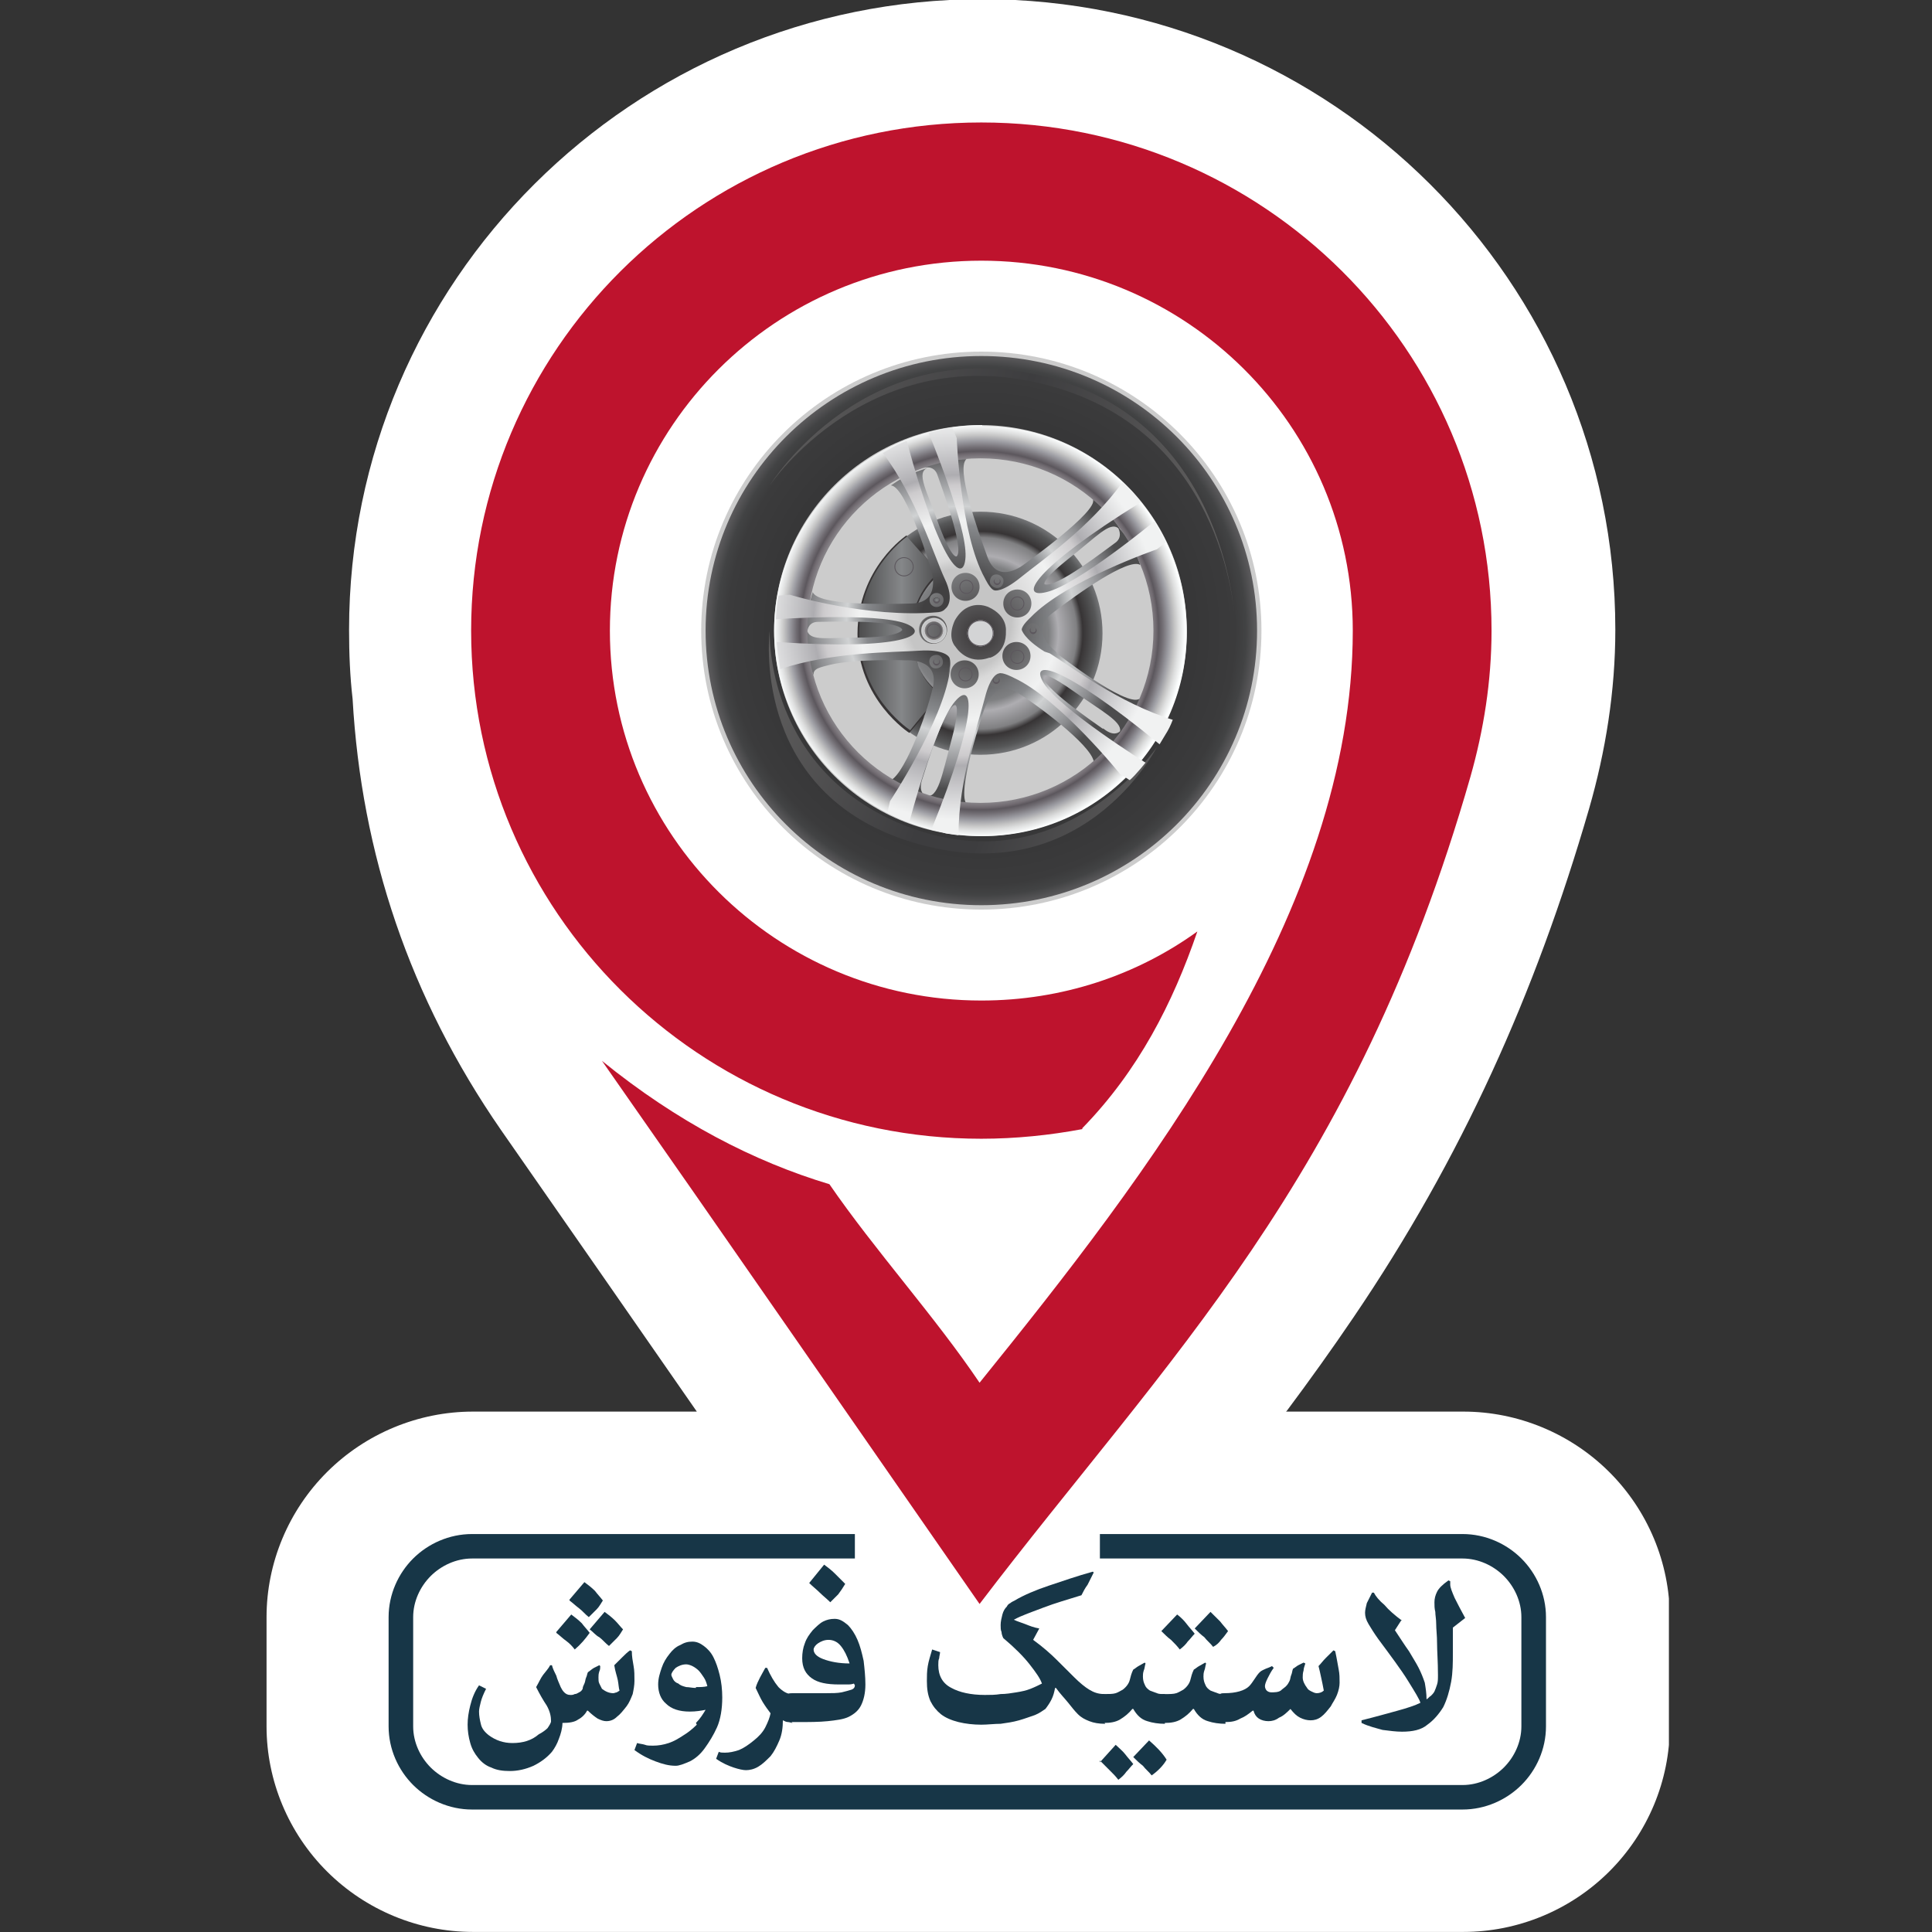<svg width="56" height="56" viewBox="0 0 56 56" fill="none" xmlns="http://www.w3.org/2000/svg">
<rect x="0" y="0" width="56" height="56" fill="#333333" stroke="none"/>
<g clip-path="url(#clip0_3908_58416)">
<path fill-rule="evenodd" clip-rule="evenodd" d="M37.276 40.916H41.476H42.418C43.996 40.916 45.523 41.549 46.643 42.665C47.763 43.78 48.399 45.301 48.399 46.873V50.041C48.399 51.613 47.763 53.134 46.643 54.249C45.523 55.365 43.996 55.998 42.418 55.998H13.707C12.129 55.998 10.602 55.365 9.482 54.249C8.362 53.134 7.726 51.613 7.726 50.041V46.873C7.726 45.301 8.362 43.78 9.482 42.665C10.602 41.549 12.129 40.916 13.707 40.916H20.198C18.314 38.203 16.43 35.491 14.521 32.753C11.874 28.925 10.475 24.743 10.22 20.256C10.144 19.597 10.118 18.938 10.118 18.253C10.118 8.164 18.339 -0.024 28.47 -0.024C38.6 -0.024 46.821 8.164 46.821 18.253C46.821 20.028 46.541 21.777 46.058 23.45C44.505 28.799 42.367 33.564 39.236 38.178C38.6 39.116 37.964 40.003 37.302 40.89L37.276 40.916Z" fill="white"/>
<path fill-rule="evenodd" clip-rule="evenodd" d="M17.041 49.585C17.143 49.687 17.245 49.763 17.321 49.813C17.423 49.864 17.499 49.889 17.576 49.889C17.703 49.889 17.805 49.839 17.881 49.763C17.983 49.687 18.059 49.585 18.161 49.458C18.238 49.357 18.288 49.23 18.339 49.103C18.365 48.977 18.39 48.85 18.39 48.723C18.39 48.571 18.39 48.419 18.365 48.292C18.339 48.14 18.314 48.014 18.314 47.861L18.263 47.836C18.187 47.887 18.11 47.963 18.034 48.039C17.957 48.115 17.881 48.191 17.805 48.267C17.83 48.444 17.881 48.571 17.907 48.698C17.932 48.825 17.932 48.926 17.957 49.002C17.932 49.028 17.907 49.028 17.881 49.053C17.856 49.053 17.805 49.078 17.779 49.078C17.652 49.078 17.55 49.028 17.448 48.951C17.423 48.901 17.398 48.85 17.372 48.799C17.347 48.749 17.347 48.698 17.347 48.622C17.347 48.571 17.347 48.52 17.372 48.444C17.398 48.394 17.398 48.343 17.398 48.292L17.372 48.267C17.321 48.292 17.27 48.318 17.219 48.343C17.169 48.368 17.118 48.419 17.041 48.47C17.016 48.52 17.016 48.571 16.99 48.622C16.965 48.673 16.965 48.749 16.939 48.799C16.914 48.85 16.889 48.901 16.889 48.951C16.863 49.002 16.838 49.028 16.787 49.053C16.736 49.078 16.71 49.103 16.659 49.103C16.608 49.129 16.583 49.129 16.532 49.129C16.456 49.129 16.405 49.103 16.354 49.053C16.303 49.002 16.278 48.951 16.252 48.901C16.201 48.774 16.15 48.673 16.125 48.571C16.074 48.47 16.023 48.368 15.998 48.267H15.947C15.896 48.368 15.819 48.444 15.743 48.546C15.667 48.647 15.616 48.774 15.54 48.901C15.641 49.103 15.743 49.281 15.845 49.433C15.947 49.611 15.972 49.763 15.972 49.889C15.972 49.94 15.921 50.016 15.87 50.092C15.819 50.143 15.718 50.219 15.616 50.27C15.412 50.447 15.158 50.523 14.852 50.523C14.598 50.523 14.369 50.447 14.165 50.295C14.038 50.194 13.961 50.092 13.936 49.965C13.911 49.864 13.885 49.737 13.885 49.611C13.885 49.534 13.911 49.433 13.936 49.332C13.961 49.23 14.012 49.103 14.089 48.951L13.885 48.85C13.758 49.028 13.681 49.23 13.631 49.433C13.58 49.636 13.554 49.813 13.554 49.991C13.554 50.168 13.58 50.346 13.631 50.523C13.681 50.7 13.758 50.827 13.86 50.954C13.961 51.081 14.089 51.182 14.241 51.233C14.394 51.309 14.572 51.334 14.776 51.334C15.005 51.334 15.234 51.284 15.463 51.182C15.667 51.081 15.845 50.954 15.998 50.777C16.074 50.675 16.15 50.548 16.201 50.396C16.252 50.27 16.303 50.092 16.303 49.94C16.507 49.94 16.659 49.915 16.761 49.839C16.863 49.788 16.965 49.687 17.016 49.585H17.041ZM17.092 47.228C17.194 47.304 17.27 47.405 17.372 47.456C17.474 47.532 17.55 47.633 17.652 47.709C17.729 47.633 17.805 47.557 17.881 47.481C17.957 47.405 18.009 47.304 18.059 47.228C17.983 47.152 17.907 47.05 17.83 46.974C17.729 46.873 17.627 46.797 17.525 46.721L17.092 47.228ZM16.125 47.329C16.227 47.405 16.329 47.507 16.405 47.557C16.507 47.633 16.583 47.709 16.659 47.811C16.838 47.659 16.965 47.507 17.092 47.329C17.016 47.228 16.939 47.152 16.863 47.05C16.761 46.949 16.659 46.873 16.558 46.797L16.125 47.304V47.329ZM16.507 46.391C16.608 46.467 16.685 46.543 16.787 46.619C16.889 46.695 16.965 46.797 17.067 46.873C17.143 46.797 17.219 46.721 17.296 46.645C17.372 46.569 17.423 46.467 17.474 46.391C17.398 46.29 17.321 46.214 17.245 46.112C17.143 46.011 17.041 45.935 16.939 45.859L16.507 46.366V46.391Z" fill="#173647"/>
<path fill-rule="evenodd" clip-rule="evenodd" d="M20.197 49.991C20.07 50.117 19.943 50.219 19.816 50.295C19.663 50.396 19.535 50.472 19.383 50.523C19.23 50.574 19.077 50.599 18.925 50.599C18.848 50.599 18.747 50.599 18.696 50.574C18.619 50.548 18.543 50.548 18.466 50.523L18.39 50.726C18.594 50.878 18.797 50.979 19.001 51.055C19.205 51.131 19.383 51.182 19.586 51.182C19.688 51.182 19.816 51.131 19.994 51.055C20.146 50.979 20.299 50.853 20.426 50.675C20.554 50.498 20.681 50.295 20.783 50.067C20.884 49.839 20.935 49.534 20.935 49.205C20.935 48.977 20.91 48.749 20.859 48.546C20.808 48.343 20.757 48.191 20.681 48.039C20.605 47.887 20.503 47.785 20.401 47.709C20.299 47.633 20.197 47.583 20.07 47.583C19.943 47.583 19.841 47.608 19.714 47.684C19.586 47.735 19.485 47.836 19.408 47.937C19.306 48.064 19.23 48.191 19.179 48.343C19.128 48.495 19.077 48.647 19.077 48.825C19.077 49.053 19.154 49.256 19.306 49.382C19.459 49.534 19.688 49.611 19.994 49.611C20.172 49.611 20.325 49.585 20.452 49.56C20.375 49.687 20.299 49.813 20.172 49.94L20.197 49.991ZM20.172 48.926C20.07 48.926 19.968 48.901 19.892 48.901C19.79 48.875 19.714 48.85 19.663 48.799C19.586 48.774 19.535 48.723 19.51 48.672C19.485 48.622 19.459 48.571 19.459 48.546C19.459 48.495 19.51 48.419 19.586 48.343C19.663 48.292 19.765 48.242 19.892 48.242C19.943 48.242 20.019 48.267 20.07 48.292C20.121 48.318 20.197 48.368 20.248 48.419C20.299 48.47 20.35 48.546 20.401 48.622C20.452 48.698 20.477 48.774 20.503 48.875C20.401 48.901 20.299 48.901 20.172 48.901V48.926Z" fill="#173647"/>
<path fill-rule="evenodd" clip-rule="evenodd" d="M22.946 49.915V49.103C22.819 49.103 22.692 49.028 22.564 48.901C22.437 48.749 22.335 48.571 22.234 48.343H22.183C22.132 48.444 22.081 48.52 22.03 48.622C21.979 48.723 21.928 48.825 21.903 48.926C21.979 49.078 22.03 49.205 22.106 49.332C22.183 49.458 22.259 49.56 22.335 49.661C22.31 49.788 22.259 49.915 22.183 50.067C22.106 50.219 21.979 50.346 21.852 50.447C21.699 50.574 21.546 50.675 21.419 50.726C21.266 50.777 21.139 50.802 21.012 50.802C20.936 50.802 20.885 50.802 20.834 50.777L20.757 50.979C20.936 51.106 21.114 51.182 21.266 51.233C21.419 51.284 21.546 51.309 21.623 51.309C21.724 51.309 21.852 51.284 21.979 51.208C22.106 51.132 22.208 51.03 22.335 50.903C22.437 50.777 22.514 50.624 22.59 50.447C22.666 50.27 22.692 50.067 22.692 49.864C22.743 49.889 22.794 49.915 22.845 49.915C22.895 49.915 22.946 49.94 22.972 49.94L22.946 49.915Z" fill="#173647"/>
<path fill-rule="evenodd" clip-rule="evenodd" d="M22.743 49.864C22.743 49.889 22.768 49.889 22.794 49.889C22.819 49.889 22.87 49.915 22.921 49.915H23.125C23.455 49.915 23.735 49.915 23.99 49.889C24.219 49.864 24.448 49.839 24.601 49.763C24.753 49.687 24.881 49.585 24.957 49.433C25.033 49.281 25.084 49.078 25.084 48.825C25.084 48.596 25.059 48.368 25.033 48.14C24.983 47.912 24.932 47.709 24.855 47.532C24.779 47.354 24.677 47.202 24.575 47.101C24.448 46.999 24.346 46.923 24.194 46.923C24.066 46.923 23.964 46.949 23.863 46.999C23.761 47.05 23.659 47.152 23.557 47.253C23.455 47.38 23.379 47.481 23.328 47.633C23.277 47.76 23.252 47.912 23.252 48.064C23.252 48.343 23.354 48.52 23.532 48.647C23.71 48.774 23.964 48.825 24.321 48.825C24.397 48.825 24.474 48.825 24.55 48.825C24.626 48.825 24.677 48.825 24.753 48.799C24.753 48.825 24.779 48.825 24.779 48.85C24.779 48.901 24.753 48.951 24.677 48.977C24.601 49.002 24.499 49.028 24.397 49.053C24.27 49.078 24.117 49.078 23.939 49.078C23.761 49.078 23.557 49.078 23.354 49.078H22.972C22.921 49.078 22.87 49.078 22.845 49.103C22.819 49.103 22.794 49.129 22.794 49.154V49.864H22.743ZM23.863 48.09C23.659 48.014 23.583 47.912 23.583 47.811C23.583 47.76 23.634 47.684 23.71 47.633C23.786 47.583 23.888 47.532 24.015 47.532C24.143 47.532 24.27 47.583 24.372 47.709C24.474 47.836 24.55 47.988 24.626 48.216C24.321 48.216 24.066 48.166 23.863 48.09ZM23.455 45.884C23.557 45.986 23.659 46.062 23.761 46.163C23.863 46.264 23.964 46.34 24.066 46.442C24.143 46.366 24.219 46.29 24.295 46.214C24.372 46.112 24.423 46.036 24.499 45.91C24.397 45.808 24.295 45.707 24.194 45.605C24.092 45.504 23.99 45.428 23.888 45.352L23.455 45.884Z" fill="#173647"/>
<path fill-rule="evenodd" clip-rule="evenodd" d="M32.008 49.915V49.103C31.829 49.103 31.702 49.053 31.575 48.977C31.448 48.901 31.295 48.774 31.142 48.622C30.99 48.47 30.837 48.318 30.633 48.115C30.455 47.937 30.226 47.735 29.946 47.532L30.124 47.202C29.971 47.177 29.844 47.126 29.717 47.075C29.59 47.025 29.488 46.999 29.386 46.949C29.615 46.822 29.921 46.721 30.251 46.594C30.582 46.467 30.939 46.366 31.346 46.239C31.397 46.138 31.448 46.036 31.524 45.935C31.575 45.833 31.626 45.732 31.702 45.58L31.677 45.555C31.219 45.681 30.786 45.833 30.404 45.96C30.022 46.087 29.666 46.239 29.412 46.391C29.361 46.416 29.31 46.442 29.284 46.467C29.233 46.492 29.208 46.518 29.182 46.569C29.131 46.619 29.081 46.695 29.055 46.797C29.03 46.898 29.004 46.999 29.004 47.101C29.004 47.177 29.004 47.253 29.03 47.304C29.03 47.354 29.055 47.43 29.081 47.481C29.412 47.76 29.666 48.014 29.844 48.242C30.022 48.47 30.15 48.647 30.201 48.799C30.099 48.85 29.997 48.901 29.87 48.951C29.742 49.002 29.615 49.028 29.462 49.053C29.31 49.078 29.157 49.103 29.004 49.103C28.852 49.129 28.699 49.129 28.546 49.129C28.139 49.129 27.808 49.053 27.579 48.926C27.324 48.799 27.197 48.571 27.197 48.267C27.197 48.191 27.197 48.115 27.223 48.064C27.223 48.014 27.248 47.937 27.248 47.887L27.019 47.811C26.968 47.988 26.917 48.14 26.892 48.292C26.866 48.444 26.866 48.596 26.866 48.723C26.866 48.951 26.892 49.129 26.968 49.306C27.044 49.458 27.146 49.585 27.273 49.687C27.401 49.788 27.579 49.864 27.782 49.915C27.986 49.965 28.215 49.991 28.444 49.991C28.622 49.991 28.826 49.965 29.004 49.965C29.182 49.94 29.361 49.915 29.539 49.864C29.717 49.813 29.844 49.763 29.997 49.712C30.124 49.661 30.226 49.585 30.302 49.534C30.379 49.433 30.43 49.357 30.48 49.256C30.531 49.154 30.557 49.053 30.582 48.926H30.608C30.735 49.103 30.862 49.23 30.964 49.357C31.066 49.484 31.142 49.585 31.244 49.687C31.346 49.788 31.448 49.839 31.575 49.889C31.702 49.94 31.855 49.965 32.033 49.965L32.008 49.915Z" fill="#173647"/>
<path fill-rule="evenodd" clip-rule="evenodd" d="M33.764 49.103C33.662 49.103 33.586 49.103 33.535 49.078C33.459 49.053 33.408 49.028 33.331 49.002C33.255 48.951 33.204 48.901 33.179 48.825C33.153 48.774 33.128 48.698 33.128 48.596C33.128 48.546 33.128 48.495 33.153 48.419C33.179 48.368 33.179 48.292 33.204 48.216L33.179 48.191C33.128 48.216 33.051 48.267 33 48.292C32.95 48.318 32.899 48.368 32.848 48.394C32.797 48.495 32.771 48.596 32.746 48.698C32.72 48.799 32.644 48.901 32.542 48.977C32.491 49.002 32.415 49.053 32.339 49.078C32.262 49.103 32.135 49.103 32.008 49.103C31.957 49.103 31.906 49.103 31.881 49.129C31.855 49.129 31.83 49.154 31.83 49.179V49.889C31.83 49.915 31.855 49.915 31.881 49.915C31.906 49.915 31.957 49.94 32.008 49.94C32.186 49.94 32.339 49.915 32.466 49.839C32.593 49.763 32.72 49.661 32.822 49.534H32.848C32.95 49.712 33.077 49.839 33.255 49.889C33.408 49.94 33.586 49.965 33.764 49.965V49.154V49.103ZM32.848 50.929C32.95 51.03 33.026 51.106 33.128 51.182C33.204 51.284 33.306 51.36 33.382 51.461C33.56 51.334 33.713 51.182 33.815 51.005C33.688 50.802 33.51 50.624 33.306 50.447L32.848 50.929ZM31.881 51.03C31.982 51.132 32.059 51.208 32.16 51.309C32.262 51.41 32.339 51.486 32.415 51.588C32.517 51.512 32.593 51.436 32.644 51.36C32.72 51.284 32.771 51.208 32.848 51.132C32.771 51.03 32.695 50.954 32.619 50.853C32.542 50.751 32.441 50.675 32.339 50.574L31.881 51.081V51.03Z" fill="#173647"/>
<path fill-rule="evenodd" clip-rule="evenodd" d="M35.52 49.104C35.418 49.104 35.342 49.104 35.291 49.078C35.214 49.053 35.163 49.028 35.087 49.002C35.011 48.952 34.96 48.901 34.934 48.825C34.909 48.774 34.883 48.698 34.883 48.597C34.883 48.546 34.883 48.495 34.909 48.419C34.934 48.368 34.934 48.292 34.96 48.216L34.934 48.191C34.883 48.216 34.807 48.267 34.756 48.292C34.705 48.318 34.654 48.368 34.604 48.394C34.553 48.495 34.527 48.597 34.502 48.698C34.476 48.799 34.4 48.901 34.298 48.977C34.247 49.002 34.171 49.053 34.094 49.078C34.018 49.104 33.891 49.104 33.764 49.104C33.713 49.104 33.662 49.104 33.636 49.129C33.611 49.129 33.585 49.154 33.585 49.18V49.889C33.585 49.915 33.611 49.915 33.636 49.915C33.662 49.915 33.713 49.94 33.764 49.94C33.942 49.94 34.094 49.915 34.222 49.839C34.349 49.763 34.476 49.661 34.578 49.535H34.604C34.705 49.712 34.833 49.839 35.011 49.889C35.163 49.94 35.342 49.965 35.52 49.965V49.154V49.104ZM34.629 47.202C34.731 47.304 34.807 47.38 34.909 47.456C34.985 47.557 35.087 47.633 35.163 47.735C35.265 47.684 35.342 47.608 35.393 47.532C35.469 47.456 35.52 47.38 35.596 47.278C35.52 47.177 35.444 47.101 35.367 46.999C35.265 46.898 35.189 46.822 35.087 46.721L34.629 47.202ZM33.662 47.278C33.764 47.38 33.84 47.456 33.942 47.532C34.044 47.633 34.12 47.709 34.196 47.811C34.298 47.735 34.374 47.659 34.425 47.583C34.502 47.507 34.553 47.431 34.629 47.354C34.553 47.253 34.476 47.177 34.4 47.076C34.324 46.974 34.222 46.873 34.12 46.797L33.662 47.278Z" fill="#173647"/>
<path fill-rule="evenodd" clip-rule="evenodd" d="M35.342 49.864C35.342 49.889 35.367 49.889 35.393 49.889C35.418 49.889 35.469 49.915 35.52 49.915C35.698 49.915 35.825 49.889 35.953 49.813C36.08 49.763 36.182 49.687 36.309 49.585H36.334C36.36 49.687 36.411 49.763 36.487 49.813C36.564 49.864 36.665 49.889 36.767 49.889C36.869 49.889 36.971 49.864 37.073 49.788C37.2 49.737 37.302 49.636 37.404 49.535C37.505 49.661 37.582 49.737 37.684 49.788C37.785 49.839 37.887 49.864 37.989 49.864C38.091 49.864 38.193 49.839 38.294 49.763C38.396 49.687 38.473 49.585 38.574 49.458C38.625 49.357 38.702 49.256 38.752 49.129C38.803 49.002 38.829 48.875 38.829 48.774C38.829 48.647 38.829 48.52 38.803 48.394C38.778 48.267 38.752 48.09 38.702 47.861L38.651 47.836C38.574 47.912 38.498 47.988 38.422 48.064C38.345 48.14 38.294 48.216 38.218 48.292C38.243 48.394 38.269 48.495 38.294 48.622C38.32 48.749 38.345 48.85 38.371 49.002C38.32 49.053 38.243 49.078 38.167 49.078C38.116 49.078 38.065 49.053 38.014 49.028C37.964 49.002 37.913 48.977 37.887 48.926C37.811 48.825 37.76 48.723 37.76 48.622C37.76 48.571 37.76 48.495 37.785 48.419C37.785 48.368 37.811 48.292 37.836 48.216L37.785 48.191C37.734 48.216 37.684 48.242 37.633 48.267C37.582 48.292 37.531 48.343 37.48 48.368C37.454 48.419 37.454 48.495 37.429 48.546C37.404 48.596 37.404 48.673 37.378 48.723C37.353 48.774 37.327 48.825 37.276 48.875C37.225 48.926 37.175 48.951 37.124 49.002C37.047 49.053 36.945 49.053 36.844 49.053C36.793 49.053 36.742 49.028 36.716 49.002C36.691 48.977 36.665 48.926 36.665 48.875C36.665 48.825 36.691 48.749 36.742 48.647C36.793 48.546 36.844 48.444 36.92 48.343L36.869 48.292C36.818 48.318 36.767 48.343 36.691 48.368C36.64 48.394 36.564 48.419 36.513 48.47C36.462 48.52 36.411 48.596 36.36 48.673C36.309 48.749 36.258 48.825 36.207 48.875C36.08 49.002 35.825 49.078 35.495 49.078C35.444 49.078 35.393 49.078 35.367 49.103C35.342 49.103 35.316 49.129 35.316 49.154V49.864H35.342Z" fill="#173647"/>
<path fill-rule="evenodd" clip-rule="evenodd" d="M40.636 46.974C40.432 46.822 40.254 46.67 40.127 46.518C39.974 46.391 39.873 46.264 39.822 46.163H39.771C39.72 46.264 39.669 46.366 39.618 46.467C39.593 46.569 39.567 46.67 39.567 46.746C39.567 46.847 39.593 46.949 39.669 47.076C39.745 47.202 39.822 47.329 39.949 47.507C40.305 47.988 40.611 48.394 40.814 48.723C41.018 49.053 41.145 49.256 41.171 49.357C41.018 49.433 40.789 49.509 40.509 49.585C40.229 49.661 39.873 49.763 39.465 49.864V49.94C39.669 50.041 39.898 50.092 40.076 50.143C40.28 50.168 40.458 50.194 40.636 50.194C40.942 50.194 41.196 50.143 41.374 49.991C41.553 49.864 41.705 49.687 41.832 49.484C41.934 49.281 42.011 49.028 42.062 48.749C42.112 48.47 42.112 48.191 42.112 47.912V47.177L42.469 46.898C42.342 46.67 42.24 46.467 42.163 46.315C42.087 46.138 42.036 46.011 42.036 45.935C42.036 45.91 42.036 45.884 42.036 45.884C42.036 45.859 42.036 45.859 42.036 45.834L41.985 45.808C41.807 45.935 41.705 46.036 41.654 46.138C41.603 46.239 41.578 46.34 41.578 46.442C41.578 46.543 41.578 46.619 41.603 46.721C41.603 46.822 41.629 46.923 41.629 47.076C41.629 47.228 41.654 47.405 41.654 47.633C41.654 47.861 41.68 48.166 41.68 48.546C41.68 48.673 41.68 48.749 41.654 48.825C41.629 48.901 41.603 48.977 41.578 49.028C41.553 49.078 41.502 49.129 41.476 49.154C41.425 49.18 41.4 49.23 41.349 49.256C41.349 49.078 41.323 48.926 41.298 48.774C41.247 48.622 41.196 48.495 41.12 48.343C41.043 48.191 40.942 48.039 40.84 47.861C40.712 47.684 40.585 47.481 40.432 47.253L40.611 46.974H40.636Z" fill="#173647"/>
<path fill-rule="evenodd" clip-rule="evenodd" d="M31.371 32.728C30.43 32.905 29.437 33.007 28.444 33.007C20.274 33.007 13.656 26.416 13.656 18.279C13.656 10.141 20.274 3.55 28.444 3.55C36.615 3.55 43.233 10.141 43.233 18.279C43.233 19.749 43.003 21.168 42.622 22.512C39.262 34.249 33.815 39.369 28.393 46.492C24.957 41.549 20.91 35.694 17.449 30.75C19.638 32.525 21.852 33.666 24.041 34.325C25.365 36.251 27.095 38.153 28.393 40.079C33.204 34.122 39.211 26.39 39.211 18.279C39.211 12.347 34.375 7.556 28.444 7.556C22.488 7.556 17.678 12.372 17.678 18.279C17.678 24.21 22.514 29.001 28.444 29.001C30.786 29.001 32.95 28.266 34.706 26.999C33.993 29.077 33 31.029 31.371 32.702V32.728Z" fill="#BE132D"/>
<path d="M28.444 26.365C32.928 26.365 36.564 22.745 36.564 18.279C36.564 13.812 32.928 10.192 28.444 10.192C23.96 10.192 20.325 13.812 20.325 18.279C20.325 22.745 23.96 26.365 28.444 26.365Z" fill="#CCCCCC"/>
<path d="M28.444 10.319C24.041 10.319 20.452 13.868 20.452 18.279C20.452 22.664 24.015 26.238 28.444 26.238C32.848 26.238 36.437 22.689 36.437 18.279C36.437 13.893 32.873 10.319 28.444 10.319ZM28.419 24.236C25.11 24.236 22.438 21.574 22.438 18.279C22.438 14.983 25.11 12.321 28.419 12.321C31.728 12.321 34.4 14.983 34.4 18.279C34.4 21.574 31.728 24.236 28.419 24.236Z" fill="url(#paint0_radial_3908_58416)"/>
<path d="M22.31 14.07C22.31 14.07 25.135 9.482 30.531 10.978C35.622 12.397 35.8 18.076 35.8 18.076C35.8 18.076 35.647 12.6 30.43 11.181C25.212 9.761 22.31 14.07 22.31 14.07Z" fill="url(#paint1_linear_3908_58416)"/>
<path d="M33.535 21.65C33.535 21.65 31.321 26.061 26.205 24.337C21.725 22.816 22.31 18.278 22.31 18.278C22.31 18.278 22.132 22.436 26.434 24.007C30.837 25.605 33.535 21.65 33.535 21.65Z" fill="url(#paint2_linear_3908_58416)"/>
<path d="M31.957 18.355C31.957 20.306 30.379 21.878 28.419 21.878C26.459 21.878 24.881 20.306 24.881 18.355C24.881 16.403 26.459 14.831 28.419 14.831C30.379 14.831 31.957 16.403 31.957 18.355Z" fill="url(#paint3_radial_3908_58416)"/>
<path d="M26.357 21.219C26.23 21.143 24.881 20.18 24.881 18.38C24.881 16.58 26.154 15.642 26.281 15.541L27.223 16.605C27.121 16.681 26.408 17.29 26.433 18.279C26.459 19.394 26.866 19.799 27.248 20.129L26.357 21.194V21.219Z" fill="url(#paint4_linear_3908_58416)"/>
<path d="M26.281 15.541L27.223 16.58C27.095 16.681 26.408 17.29 26.433 18.253C26.459 19.369 26.841 19.774 27.248 20.104L26.383 21.168C26.204 21.042 24.906 20.104 24.906 18.355C24.906 16.605 26.128 15.668 26.306 15.541H26.281ZM26.281 15.515C26.281 15.515 24.855 16.453 24.855 18.38C24.855 20.281 26.357 21.244 26.357 21.244L27.273 20.154C26.866 19.825 26.485 19.445 26.459 18.304C26.433 17.239 27.248 16.631 27.248 16.631L26.281 15.541V15.515Z" fill="#373435"/>
<path d="M26.204 16.174C26.357 16.174 26.459 16.301 26.459 16.428C26.459 16.58 26.332 16.681 26.204 16.681C26.052 16.681 25.95 16.555 25.95 16.428C25.95 16.276 26.077 16.174 26.204 16.174ZM26.204 16.149C26.052 16.149 25.924 16.276 25.924 16.428C25.924 16.58 26.052 16.707 26.204 16.707C26.357 16.707 26.484 16.58 26.484 16.428C26.484 16.276 26.357 16.149 26.204 16.149Z" fill="#5C575D"/>
<path d="M27.07 17.848C26.841 17.848 26.663 18.025 26.663 18.253C26.663 18.481 26.841 18.659 27.07 18.659C27.299 18.659 27.477 18.481 27.477 18.253C27.477 18.025 27.299 17.848 27.07 17.848ZM27.07 18.481C26.943 18.481 26.841 18.38 26.841 18.253C26.841 18.126 26.943 18.025 27.07 18.025C27.197 18.025 27.299 18.126 27.299 18.253C27.299 18.38 27.197 18.481 27.07 18.481Z" fill="url(#paint5_radial_3908_58416)"/>
<path d="M30.608 18.887C30.608 18.887 29.794 18.304 30.506 17.771C31.194 17.239 32.721 16.149 33.052 16.377C33.052 16.377 32.873 15.769 32.466 15.338C32.466 15.338 32.288 15.034 32.135 14.856C32.008 14.704 31.677 14.476 31.677 14.476C31.855 14.806 29.692 16.352 29.692 16.352C29.692 16.352 28.928 16.986 28.623 16.149C28.317 15.312 27.706 13.563 28.012 13.31C28.012 13.31 27.325 13.285 26.765 13.563C26.765 13.563 27.07 13.462 27.172 13.766C27.274 14.07 27.961 15.896 27.732 16.124C27.732 16.124 27.605 16.25 27.223 15.236C26.866 14.223 26.536 13.69 26.892 13.563C26.892 13.563 26.561 13.665 26.332 13.766C26.154 13.842 25.823 14.07 25.823 14.07C26.281 14.096 26.994 16.529 26.994 16.529C26.994 16.529 27.299 17.467 26.434 17.493C25.543 17.518 23.71 17.543 23.558 17.163C23.558 17.163 23.354 17.721 23.405 18.304C23.405 18.304 23.354 18.735 23.405 18.988C23.456 19.318 23.583 19.571 23.583 19.571C23.558 19.369 23.787 19.343 24.067 19.267C24.83 19.09 26.256 19.14 26.256 19.14C26.256 19.14 27.223 19.064 27.045 19.901C26.841 20.788 26.154 22.613 25.747 22.639C25.747 22.639 26.281 23.019 26.892 23.12C26.968 23.145 27.248 23.272 27.452 23.323C27.783 23.374 28.037 23.323 28.037 23.323C27.681 23.044 28.521 20.585 28.521 20.585C28.521 20.585 28.801 19.622 29.539 20.104C30.277 20.585 31.804 21.751 31.703 22.157C31.703 22.157 32.212 21.777 32.492 21.27C32.492 21.295 32.466 21.32 32.466 21.32C32.466 21.32 32.772 21.067 32.899 20.864C33.001 20.687 33.026 20.256 33.026 20.256C32.644 20.509 30.634 18.938 30.634 18.938L30.608 18.887ZM30.048 18.43C29.972 18.481 29.845 18.481 29.768 18.38C29.692 18.304 29.717 18.177 29.819 18.101C29.895 18.05 30.023 18.05 30.099 18.152C30.175 18.228 30.15 18.355 30.048 18.43ZM30.965 16.2C31.779 15.566 32.161 15.11 32.415 15.312C32.441 15.363 32.542 15.591 32.313 15.743C32.059 15.921 30.608 17.062 30.277 16.935C30.252 16.884 30.303 16.732 30.965 16.2ZM28.826 16.656C28.928 16.631 29.03 16.681 29.081 16.783C29.106 16.884 29.055 17.011 28.954 17.036C28.852 17.062 28.75 17.011 28.699 16.91C28.674 16.808 28.725 16.681 28.826 16.656ZM27.146 17.188C27.248 17.188 27.35 17.265 27.35 17.391C27.35 17.493 27.274 17.594 27.146 17.594C27.045 17.594 26.943 17.518 26.943 17.391C26.943 17.29 27.019 17.188 27.146 17.188ZM24.805 18.481C24.016 18.481 23.507 18.583 23.405 18.304C23.405 18.228 23.456 18.025 23.71 18.025C24.016 18.025 26.027 17.949 26.154 18.253C26.154 18.253 26.103 18.481 24.805 18.481ZM26.943 19.115C26.968 19.014 27.096 18.963 27.197 18.988C27.299 19.014 27.35 19.14 27.325 19.242C27.299 19.343 27.172 19.394 27.07 19.369C26.968 19.343 26.917 19.216 26.943 19.115ZM27.579 21.447C27.299 22.486 27.197 23.145 26.841 23.07C26.765 23.044 26.612 22.917 26.739 22.562C26.841 22.284 27.35 20.535 27.681 20.433C27.681 20.433 27.859 20.408 27.579 21.447ZM29.005 19.825C28.954 19.926 28.826 19.926 28.725 19.875C28.648 19.825 28.623 19.698 28.674 19.597C28.725 19.495 28.852 19.495 28.954 19.546C29.03 19.597 29.055 19.723 29.005 19.825ZM29.335 19.495C29.03 19.419 28.877 19.166 28.877 19.166L28.521 19.343C28.521 19.343 28.546 19.723 28.317 19.926C28.165 20.078 27.834 19.951 27.834 19.951C27.834 19.951 27.503 19.875 27.503 19.571C27.477 19.242 27.681 19.014 27.681 19.014L27.401 18.735C27.401 18.735 26.841 18.963 26.612 18.532C26.587 18.456 26.536 18.253 26.536 18.253C26.536 18.253 26.587 17.924 26.917 17.822C27.248 17.695 27.452 17.848 27.452 17.848L27.681 17.391C27.681 17.391 27.299 16.808 27.885 16.58C27.885 16.58 28.19 16.453 28.394 16.707C28.597 16.96 28.572 17.265 28.572 17.265L28.979 17.34C28.979 17.34 29.488 16.732 29.895 17.214C29.895 17.214 30.099 17.467 29.921 17.721C29.743 18 29.463 18.05 29.463 18.05L29.514 18.456C29.514 18.456 30.023 18.583 30.074 18.938C30.074 19.039 29.946 19.318 29.946 19.318C29.946 19.318 29.717 19.571 29.412 19.495H29.335ZM31.957 21.118C31.703 20.94 30.15 19.875 30.226 19.571C30.252 19.546 30.43 19.546 31.143 20.053C31.932 20.611 32.517 20.915 32.466 21.194C32.415 21.244 32.263 21.346 31.983 21.118H31.957Z" fill="url(#paint6_radial_3908_58416)"/>
<path d="M28.47 12.321C25.186 12.321 22.438 15.008 22.438 18.278C22.438 21.549 25.186 24.236 28.47 24.236C31.753 24.236 34.4 21.599 34.4 18.329C34.4 15.008 31.753 12.347 28.47 12.347V12.321ZM28.419 23.272C25.645 23.272 23.405 21.041 23.405 18.278C23.405 15.515 25.645 13.285 28.419 13.285C31.193 13.285 33.433 15.515 33.433 18.278C33.433 21.041 31.193 23.272 28.419 23.272Z" fill="url(#paint7_radial_3908_58416)"/>
<path d="M30.277 18.887C29.666 18.507 29.615 18.253 29.615 18.253C29.615 18.126 29.87 17.898 29.87 17.898C30.888 16.834 33.535 15.921 33.535 15.921L33.789 15.718C33.688 15.49 33.459 15.11 33.459 15.11C33.459 15.11 31.219 16.96 30.328 17.163C29.513 17.366 29.921 16.504 33.077 14.552C33.077 14.552 32.898 14.349 32.797 14.223C32.695 14.121 32.542 13.969 32.542 13.969C31.6 15.287 30.15 16.276 29.59 16.732C29.03 17.188 28.826 17.112 28.826 17.112C28.699 17.087 28.546 16.758 28.546 16.758C27.833 15.49 27.732 12.701 27.732 12.701L27.604 12.397C27.35 12.423 26.917 12.549 26.917 12.549C26.917 12.549 28.037 15.236 27.986 16.149C27.935 16.986 27.248 16.352 26.281 12.778C26.281 12.778 26.026 12.879 25.899 12.955C25.772 13.031 25.593 13.133 25.593 13.133C26.561 14.425 27.07 16.098 27.375 16.758C27.706 17.442 27.401 17.645 27.401 17.645C27.324 17.746 27.172 17.746 27.172 17.746C25.135 17.924 22.895 17.239 22.895 17.239L22.565 17.264C22.514 17.493 22.488 17.949 22.488 17.949C22.488 17.949 25.39 17.746 26.255 18.076C27.019 18.38 26.204 18.861 22.514 18.608C22.514 18.608 22.539 18.887 22.565 19.039C22.59 19.191 22.616 19.394 22.616 19.394C24.143 18.887 25.899 18.912 26.637 18.861C27.375 18.811 27.503 19.039 27.503 19.039C27.579 19.115 27.528 19.47 27.528 19.47C27.324 20.915 25.797 23.222 25.797 23.222L25.721 23.551C25.924 23.678 26.357 23.83 26.357 23.83C26.357 23.83 27.095 21.016 27.681 20.332C28.215 19.698 28.393 20.611 26.993 24.058C26.993 24.058 27.273 24.109 27.426 24.16C27.579 24.185 27.782 24.21 27.782 24.21C27.782 22.588 28.368 20.94 28.546 20.23C28.724 19.521 28.953 19.521 28.953 19.521C29.055 19.47 29.386 19.647 29.386 19.647C30.71 20.256 32.466 22.436 32.466 22.436L32.746 22.613C32.924 22.461 33.204 22.106 33.204 22.106C33.204 22.106 30.735 20.56 30.251 19.799C29.819 19.09 30.735 19.216 33.611 21.574C33.611 21.574 33.764 21.32 33.84 21.194C33.917 21.067 33.993 20.864 33.993 20.864C32.44 20.382 31.04 19.318 30.43 18.938L30.277 18.887ZM29.488 17.087C29.717 17.087 29.895 17.264 29.895 17.493C29.895 17.721 29.717 17.898 29.488 17.898C29.259 17.898 29.081 17.721 29.081 17.493C29.081 17.264 29.259 17.087 29.488 17.087ZM27.986 16.605C28.215 16.605 28.393 16.783 28.393 17.011C28.393 17.239 28.215 17.416 27.986 17.416C27.757 17.416 27.579 17.239 27.579 17.011C27.579 16.783 27.757 16.605 27.986 16.605ZM27.044 18.659C26.815 18.659 26.637 18.481 26.637 18.253C26.637 18.025 26.815 17.848 27.044 17.848C27.273 17.848 27.452 18.025 27.452 18.253C27.452 18.481 27.273 18.659 27.044 18.659ZM27.961 19.951C27.732 19.951 27.553 19.774 27.553 19.546C27.553 19.318 27.732 19.14 27.961 19.14C28.19 19.14 28.368 19.318 28.368 19.546C28.368 19.774 28.19 19.951 27.961 19.951ZM28.673 19.064C28.037 19.292 27.706 18.76 27.706 18.76C27.426 18.456 27.681 17.974 27.681 17.974C28.062 17.315 28.648 17.594 28.648 17.594C29.208 17.848 29.157 18.278 29.157 18.278C29.182 18.938 28.699 19.064 28.699 19.064H28.673ZM29.462 19.419C29.233 19.419 29.055 19.242 29.055 19.014C29.055 18.785 29.233 18.608 29.462 18.608C29.691 18.608 29.87 18.785 29.87 19.014C29.87 19.242 29.691 19.419 29.462 19.419Z" fill="url(#paint8_radial_3908_58416)"/>
<path d="M28.012 16.834C28.113 16.834 28.19 16.91 28.19 17.011C28.19 17.112 28.113 17.188 28.012 17.188C27.91 17.188 27.834 17.112 27.834 17.011C27.834 16.91 27.91 16.834 28.012 16.834ZM28.012 16.808C27.91 16.808 27.808 16.884 27.808 17.011C27.808 17.112 27.884 17.214 28.012 17.214C28.113 17.214 28.215 17.138 28.215 17.011C28.215 16.91 28.139 16.808 28.012 16.808Z" fill="#5C575D"/>
<path d="M27.07 18.101C27.172 18.101 27.248 18.177 27.248 18.279C27.248 18.38 27.172 18.456 27.07 18.456C26.968 18.456 26.892 18.38 26.892 18.279C26.892 18.177 26.968 18.101 27.07 18.101ZM27.07 18.076C26.968 18.076 26.866 18.152 26.866 18.279C26.866 18.38 26.943 18.481 27.07 18.481C27.172 18.481 27.273 18.405 27.273 18.279C27.273 18.177 27.197 18.076 27.07 18.076Z" fill="#5C575D"/>
<path d="M27.986 19.369C28.088 19.369 28.165 19.445 28.165 19.546C28.165 19.647 28.088 19.723 27.986 19.723C27.884 19.723 27.808 19.647 27.808 19.546C27.808 19.445 27.884 19.369 27.986 19.369ZM27.986 19.343C27.884 19.343 27.783 19.419 27.783 19.546C27.783 19.647 27.859 19.749 27.986 19.749C28.088 19.749 28.19 19.673 28.19 19.546C28.19 19.445 28.114 19.343 27.986 19.343Z" fill="#5C575D"/>
<path d="M29.488 18.861C29.59 18.861 29.666 18.938 29.666 19.039C29.666 19.14 29.59 19.216 29.488 19.216C29.386 19.216 29.31 19.14 29.31 19.039C29.31 18.938 29.386 18.861 29.488 18.861ZM29.488 18.836C29.386 18.836 29.284 18.912 29.284 19.039C29.284 19.14 29.36 19.242 29.488 19.242C29.59 19.242 29.691 19.166 29.691 19.039C29.691 18.938 29.615 18.836 29.488 18.836Z" fill="#5C575D"/>
<path d="M28.419 18.735C28.215 18.735 28.037 18.557 28.037 18.355C28.037 18.152 28.215 17.974 28.419 17.974C28.622 17.974 28.801 18.152 28.801 18.355C28.801 18.557 28.622 18.735 28.419 18.735Z" fill="#D3D4D5"/>
<path d="M28.419 18C28.622 18 28.775 18.152 28.775 18.355C28.775 18.557 28.622 18.709 28.419 18.709C28.215 18.709 28.063 18.557 28.063 18.355C28.063 18.152 28.215 18 28.419 18ZM28.419 17.974C28.19 17.974 28.037 18.152 28.037 18.355C28.037 18.583 28.215 18.735 28.419 18.735C28.648 18.735 28.801 18.557 28.801 18.355C28.801 18.126 28.622 17.974 28.419 17.974Z" fill="#5C575D"/>
<path d="M29.488 17.315C29.59 17.315 29.666 17.391 29.666 17.493C29.666 17.594 29.59 17.67 29.488 17.67C29.386 17.67 29.31 17.594 29.31 17.493C29.31 17.391 29.386 17.315 29.488 17.315ZM29.488 17.29C29.386 17.29 29.284 17.366 29.284 17.493C29.284 17.594 29.36 17.695 29.488 17.695C29.59 17.695 29.691 17.619 29.691 17.493C29.691 17.391 29.615 17.29 29.488 17.29Z" fill="#5C575D"/>
<path d="M29.946 18.177C29.997 18.177 30.022 18.202 30.022 18.253C30.022 18.304 29.997 18.329 29.946 18.329C29.895 18.329 29.87 18.304 29.87 18.253C29.87 18.202 29.895 18.177 29.946 18.177ZM29.946 18.177C29.895 18.177 29.844 18.228 29.844 18.278C29.844 18.329 29.895 18.38 29.946 18.38C29.997 18.38 30.048 18.329 30.048 18.278C30.048 18.228 29.997 18.177 29.946 18.177Z" fill="#5C575D"/>
<path d="M28.903 16.757C28.953 16.757 28.979 16.783 28.979 16.834C28.979 16.884 28.953 16.91 28.903 16.91C28.852 16.91 28.826 16.884 28.826 16.834C28.826 16.783 28.852 16.757 28.903 16.757ZM28.903 16.757C28.852 16.757 28.801 16.808 28.801 16.859C28.801 16.91 28.852 16.96 28.903 16.96C28.953 16.96 29.004 16.91 29.004 16.859C29.004 16.808 28.953 16.757 28.903 16.757Z" fill="#5C575D"/>
<path d="M27.146 17.467C27.095 17.467 27.07 17.417 27.07 17.391C27.07 17.34 27.121 17.315 27.146 17.315C27.197 17.315 27.223 17.366 27.223 17.391C27.223 17.442 27.172 17.467 27.146 17.467Z" fill="url(#paint9_radial_3908_58416)"/>
<path d="M27.146 17.29C27.197 17.29 27.223 17.315 27.223 17.366C27.223 17.416 27.197 17.442 27.146 17.442C27.095 17.442 27.07 17.416 27.07 17.366C27.07 17.315 27.095 17.29 27.146 17.29ZM27.146 17.29C27.095 17.29 27.044 17.34 27.044 17.391C27.044 17.442 27.095 17.493 27.146 17.493C27.197 17.493 27.248 17.442 27.248 17.391C27.248 17.34 27.197 17.29 27.146 17.29Z" fill="#5C575D"/>
<path d="M27.146 19.09C27.197 19.09 27.223 19.115 27.223 19.166C27.223 19.216 27.197 19.242 27.146 19.242C27.095 19.242 27.07 19.216 27.07 19.166C27.07 19.115 27.095 19.09 27.146 19.09ZM27.146 19.09C27.095 19.09 27.044 19.14 27.044 19.191C27.044 19.242 27.095 19.292 27.146 19.292C27.197 19.292 27.248 19.242 27.248 19.191C27.248 19.14 27.197 19.09 27.146 19.09Z" fill="#5C575D"/>
<path d="M28.877 19.622C28.928 19.622 28.954 19.647 28.954 19.698C28.954 19.749 28.928 19.774 28.877 19.774C28.826 19.774 28.801 19.749 28.801 19.698C28.801 19.647 28.826 19.622 28.877 19.622ZM28.877 19.622C28.826 19.622 28.775 19.673 28.775 19.723C28.775 19.774 28.826 19.825 28.877 19.825C28.928 19.825 28.979 19.774 28.979 19.723C28.979 19.673 28.928 19.622 28.877 19.622Z" fill="#5C575D"/>
<path d="M13.682 44.465H24.779V45.174H13.682C13.223 45.174 12.791 45.377 12.485 45.681C12.18 45.986 11.976 46.416 11.976 46.873V50.041C11.976 50.498 12.18 50.929 12.485 51.233C12.791 51.537 13.223 51.74 13.682 51.74H42.392C42.851 51.74 43.283 51.537 43.589 51.233C43.894 50.929 44.098 50.498 44.098 50.041V46.873C44.098 46.416 43.894 45.986 43.589 45.681C43.283 45.377 42.851 45.174 42.392 45.174H31.881V44.465H41.451H42.392C43.054 44.465 43.665 44.743 44.098 45.174C44.531 45.605 44.811 46.214 44.811 46.873V50.041C44.811 50.701 44.531 51.309 44.098 51.74C43.665 52.171 43.054 52.45 42.392 52.45H13.682C13.02 52.45 12.409 52.171 11.976 51.74C11.544 51.309 11.264 50.701 11.264 50.041V46.873C11.264 46.214 11.544 45.605 11.976 45.174C12.409 44.743 13.02 44.465 13.682 44.465Z" fill="#173647"/>
</g>
<defs>
<radialGradient id="paint0_radial_3908_58416" cx="0" cy="0" r="1" gradientUnits="userSpaceOnUse" gradientTransform="translate(28.444 18.278) scale(7.992 7.96)">
<stop stop-color="#333334"/>
<stop offset="0.62" stop-color="#333334"/>
<stop offset="0.922" stop-color="#3B3B3C"/>
<stop offset="0.961" stop-color="#424344"/>
<stop offset="1" stop-color="#5B5A5C"/>
</radialGradient>
<linearGradient id="paint1_linear_3908_58416" x1="21.954" y1="12.245" x2="35.74" y2="16.434" gradientUnits="userSpaceOnUse">
<stop stop-color="#5E5D5D"/>
<stop offset="0.502" stop-color="#3D3D3F"/>
<stop offset="0.91" stop-color="#5E5D5D"/>
<stop offset="1" stop-color="#5E5D5D"/>
</linearGradient>
<linearGradient id="paint2_linear_3908_58416" x1="33.739" y1="23.703" x2="22.449" y2="19.389" gradientUnits="userSpaceOnUse">
<stop stop-color="#5E5D5D"/>
<stop offset="0.4" stop-color="#3D3D3F"/>
<stop offset="0.502" stop-color="#3D3D3F"/>
<stop offset="0.541" stop-color="#3D3D3F"/>
<stop offset="1" stop-color="#5E5D5D"/>
</linearGradient>
<radialGradient id="paint3_radial_3908_58416" cx="0" cy="0" r="1" gradientUnits="userSpaceOnUse" gradientTransform="translate(28.418 18.354) scale(3.538 3.524)">
<stop stop-color="#373435"/>
<stop offset="0.561" stop-color="#7F8082"/>
<stop offset="0.639" stop-color="#AEADB1"/>
<stop offset="0.788" stop-color="#808082"/>
<stop offset="0.839" stop-color="#373435"/>
<stop offset="0.949" stop-color="#565758"/>
<stop offset="1" stop-color="#737476"/>
</radialGradient>
<linearGradient id="paint4_linear_3908_58416" x1="24.881" y1="18.38" x2="27.248" y2="18.38" gradientUnits="userSpaceOnUse">
<stop stop-color="#4C4C4D"/>
<stop offset="0.529" stop-color="#858789"/>
<stop offset="1" stop-color="#4C4C4D"/>
</linearGradient>
<radialGradient id="paint5_radial_3908_58416" cx="0" cy="0" r="1" gradientUnits="userSpaceOnUse" gradientTransform="translate(27.07 18.278) scale(0.407 0.406)">
<stop stop-color="#5E5D5D"/>
<stop offset="0.529" stop-color="#5E5D5D"/>
<stop offset="0.639" stop-color="#8E8A8B"/>
<stop offset="0.678" stop-color="#CACBCD"/>
<stop offset="0.741" stop-color="#C2C2C3"/>
<stop offset="0.871" stop-color="#D0D2D3"/>
<stop offset="0.91" stop-color="#8E8B8C"/>
<stop offset="0.929" stop-color="#5E5D5D"/>
<stop offset="1" stop-color="#5E5D5D"/>
</radialGradient>
<radialGradient id="paint6_radial_3908_58416" cx="0" cy="0" r="1" gradientUnits="userSpaceOnUse" gradientTransform="translate(27.846 17.974) scale(4.924 4.904)">
<stop stop-color="#414041"/>
<stop offset="0.231" stop-color="#414041"/>
<stop offset="0.561" stop-color="#888A8D"/>
<stop offset="0.671" stop-color="#D0D2D3"/>
<stop offset="0.859" stop-color="#8D8E91"/>
<stop offset="1" stop-color="#4C4C4D"/>
</radialGradient>
<radialGradient id="paint7_radial_3908_58416" cx="0" cy="0" r="1" gradientUnits="userSpaceOnUse" gradientTransform="translate(28.386 18.276) scale(5.972 5.957)">
<stop stop-color="#858186"/>
<stop offset="0.839" stop-color="#858186"/>
<stop offset="0.859" stop-color="#706A70"/>
<stop offset="0.871" stop-color="#5C575D"/>
<stop offset="0.89" stop-color="#726E74"/>
<stop offset="0.922" stop-color="#9D9DA3"/>
<stop offset="0.949" stop-color="#C5C5C5"/>
<stop offset="0.969" stop-color="#DEDFDF"/>
<stop offset="1" stop-color="#FCFEFE"/>
</radialGradient>
<radialGradient id="paint8_radial_3908_58416" cx="0" cy="0" r="1" gradientUnits="userSpaceOnUse" gradientTransform="translate(27.808 17.982) scale(5.809 5.786)">
<stop stop-color="#C5C5C5"/>
<stop offset="0.259" stop-color="#C5C5C5"/>
<stop offset="0.31" stop-color="#D9D9D9"/>
<stop offset="0.502" stop-color="#F1F2F2"/>
<stop offset="0.678" stop-color="#CDCBCD"/>
<stop offset="0.729" stop-color="#AEADB1"/>
<stop offset="1" stop-color="#F1F2F2"/>
</radialGradient>
<radialGradient id="paint9_radial_3908_58416" cx="0" cy="0" r="1" gradientUnits="userSpaceOnUse" gradientTransform="translate(27.152 17.396) scale(0.076 0.076)">
<stop stop-color="#858789"/>
<stop offset="0.871" stop-color="#696B6D"/>
<stop offset="1" stop-color="#4C4C4D"/>
</radialGradient>
<clipPath id="clip0_3908_58416">
<rect width="40.674" height="56" fill="white" transform="translate(7.7)"/>
</clipPath>
</defs>
</svg>
